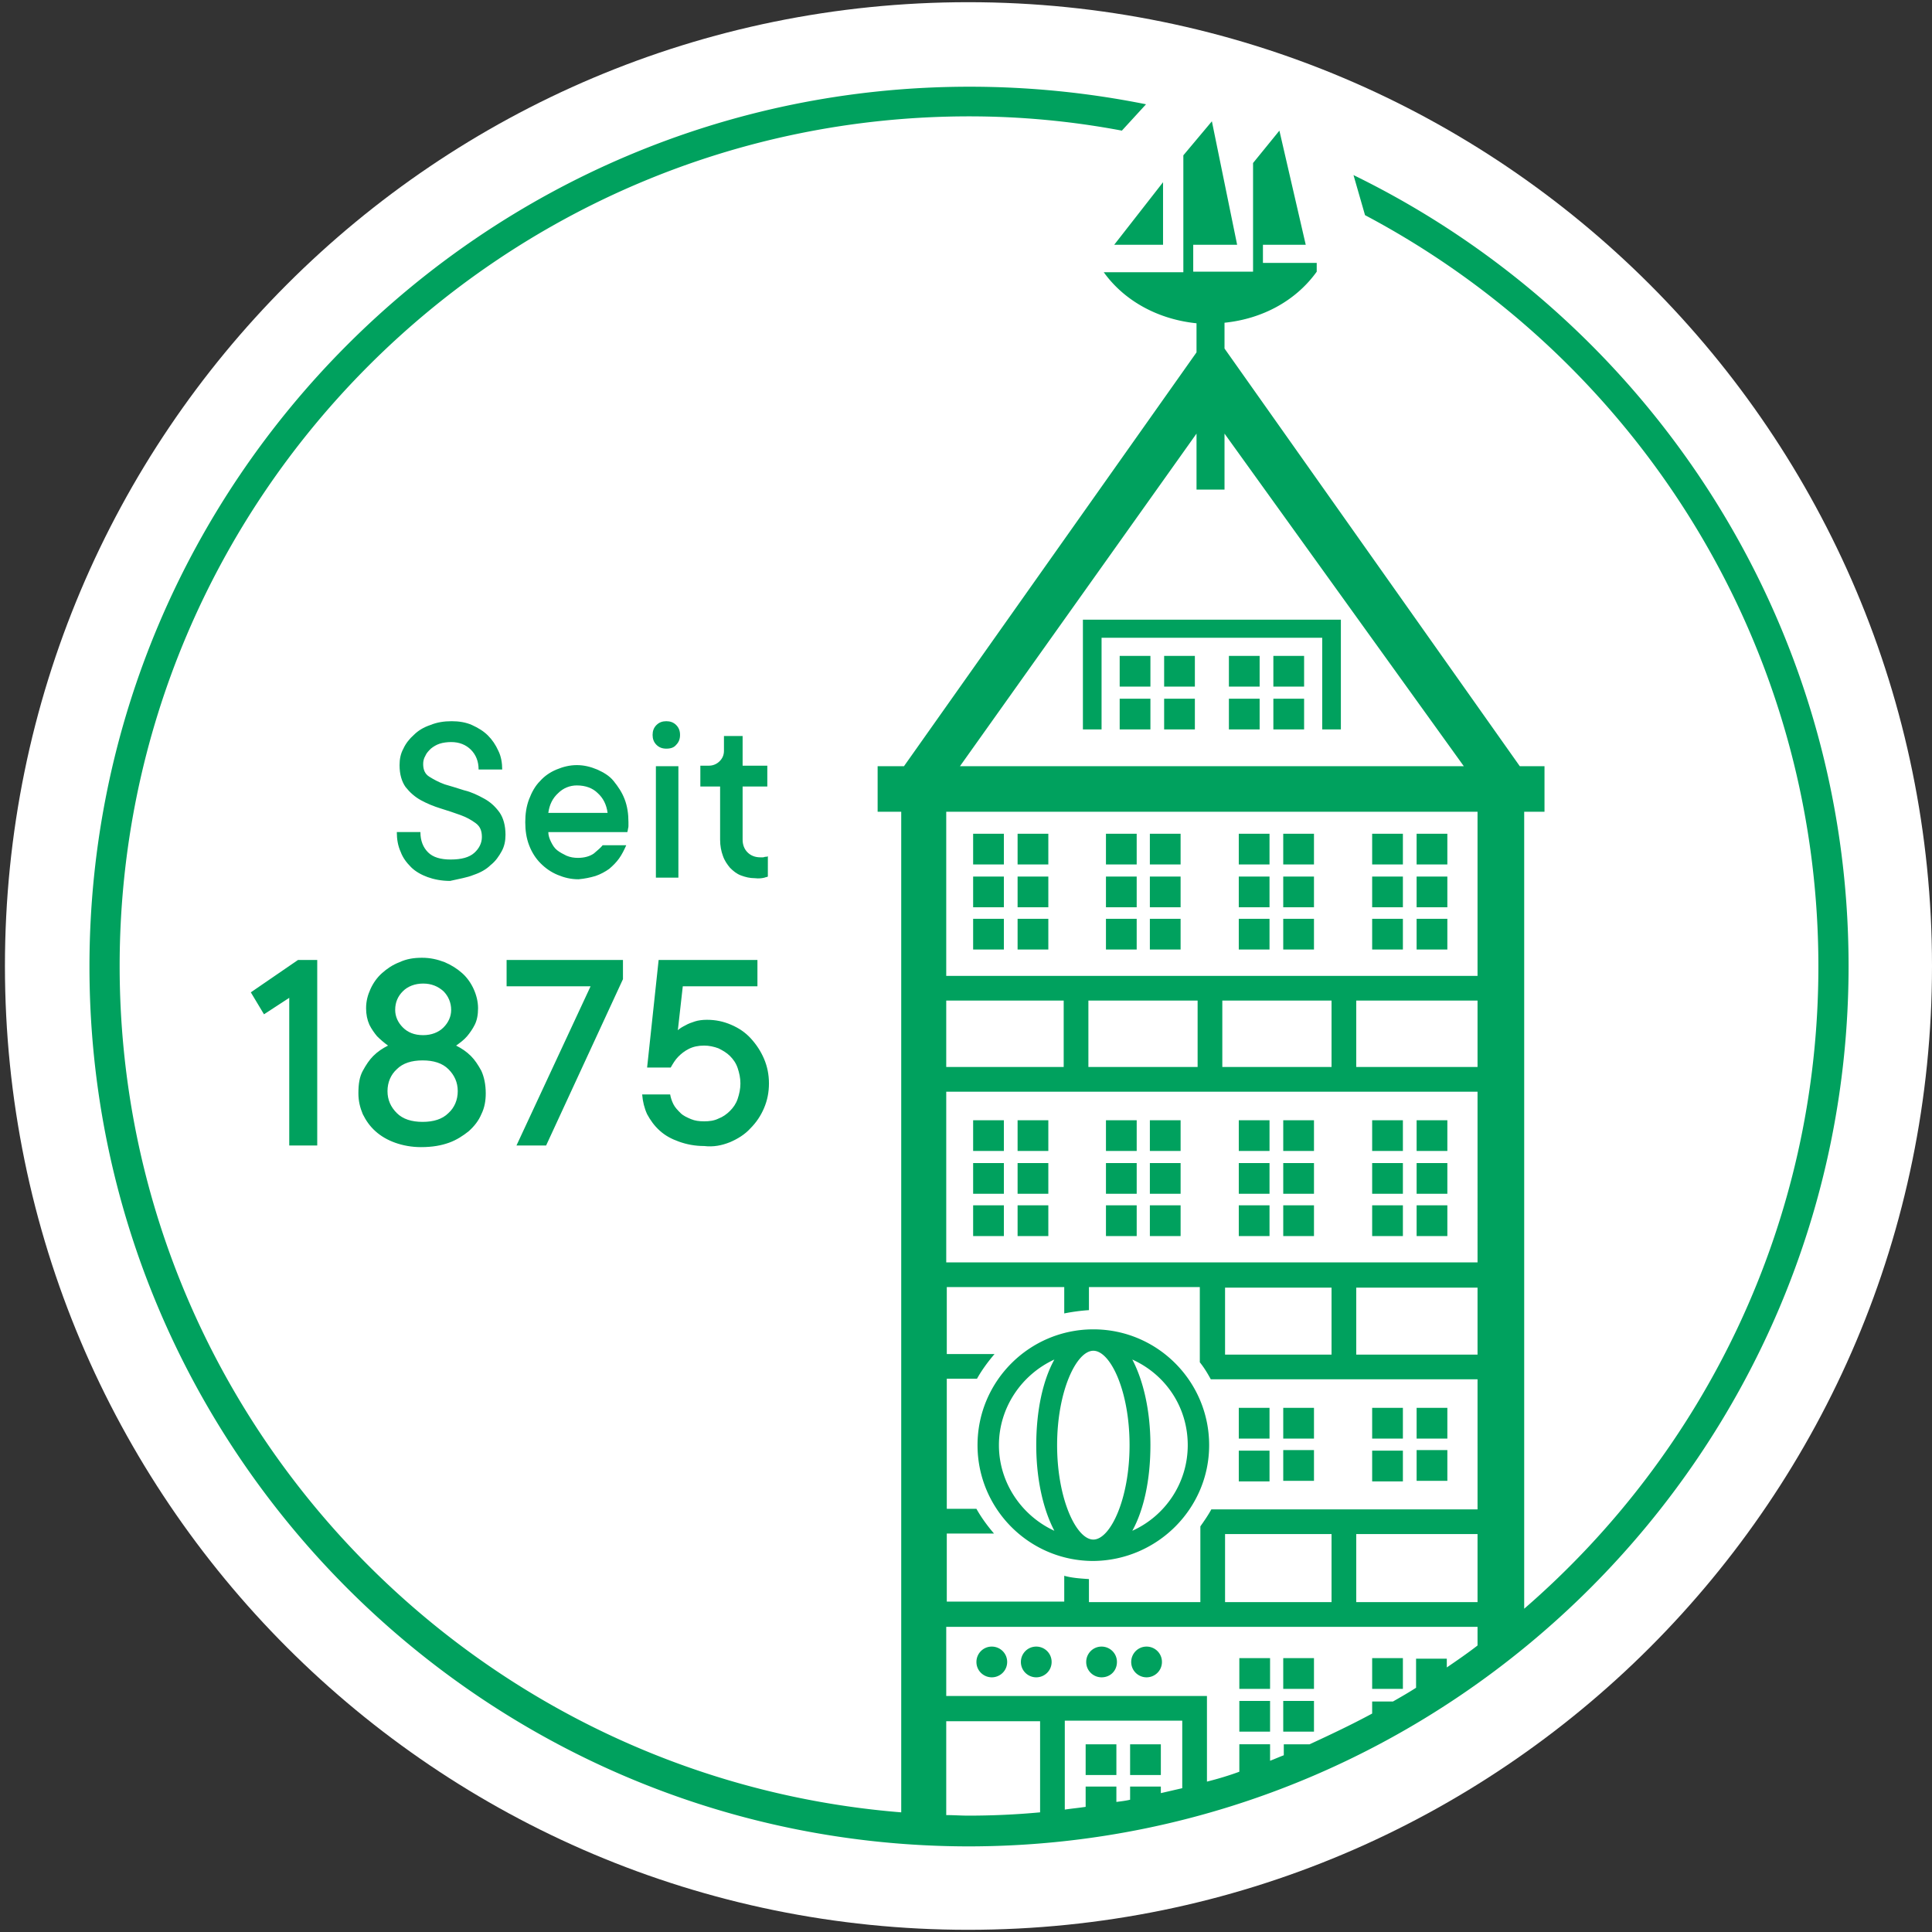 <?xml version="1.0" encoding="utf-8"?>
<svg xmlns="http://www.w3.org/2000/svg" height="352" viewBox="0 0 352 352" width="352">
  <rect x="0" y="0" width="352" height="352" fill="#333333" stroke="none"/>
  <g fill="none" fill-rule="nonzero">
    <path d="M176.4 351.6c97 0 175.6-78.6 175.6-175.6S273.4.4 176.4.4.9 79 .9 176s78.6 175.6 175.5 175.6" fill="#FFF"/>
    <path d="M203 44.6h8.9V33.2L203 44.6Zm-5.2 278.8h5.6v-5.6h-5.6v5.6Zm8.1 0h5.6v-5.6h-5.6v5.6Zm31.7-196.1H232v5.6h5.6v-5.6Zm0-7.8H232v5.6h5.6v-5.6Zm-8.1 7.8h-5.6v5.6h5.6v-5.6Zm0-7.8h-5.6v5.6h5.6v-5.6Zm-11.8 7.8h-5.6v5.6h5.6v-5.6Zm0-7.8h-5.6v5.6h5.6v-5.6Zm-8.1 7.8H204v5.6h5.6v-5.6Zm0-7.8H204v5.6h5.6v-5.6Zm-12.3-6.6v20h3.4v-16.7h40.2v16.7h3.4v-20h-47Zm66.4 54.5h-5.6v5.6h5.6v-5.6Zm0-7.7h-5.6v5.6h5.6v-5.6Zm0-7.8h-5.6v5.6h5.6v-5.6Zm-8.1 15.5H250v5.6h5.6v-5.6Zm0-7.7H250v5.6h5.6v-5.6Zm0-7.8H250v5.6h5.6v-5.6Zm-16.2 15.5h-5.6v5.6h5.6v-5.6Zm0-7.7h-5.6v5.6h5.6v-5.6Zm0-7.8h-5.6v5.6h5.6v-5.6Zm-8.1 15.5h-5.6v5.6h5.6v-5.6Zm0-7.7h-5.6v5.6h5.6v-5.6Zm0-7.8h-5.6v5.6h5.6v-5.6Zm-16.2 15.5h-5.6v5.6h5.6v-5.6Zm0-7.7h-5.6v5.6h5.6v-5.6Zm0-7.8h-5.6v5.6h5.6v-5.6Zm-8 15.5h-5.6v5.6h5.6v-5.6Zm0-7.7h-5.6v5.6h5.6v-5.6Zm0-7.8h-5.6v5.6h5.6v-5.6ZM191 167.4h-5.6v5.6h5.6v-5.6Zm0-7.7h-5.6v5.6h5.6v-5.6Zm0-7.8h-5.6v5.6h5.6v-5.6Zm-8.1 15.5h-5.6v5.6h5.6v-5.6Zm0-7.7h-5.6v5.6h5.6v-5.6Zm0-7.8h-5.6v5.6h5.6v-5.6Zm80.8 67.7h-5.6v5.6h5.6v-5.6Zm0-7.7h-5.6v5.6h5.6v-5.6Zm0-7.8h-5.6v5.6h5.6v-5.6Zm-8.1 15.5H250v5.6h5.6v-5.6Zm0-7.7H250v5.6h5.6v-5.6Zm0-7.8H250v5.6h5.6v-5.6Zm-16.2 15.5h-5.6v5.6h5.6v-5.6Zm0-7.7h-5.6v5.6h5.6v-5.6Zm0-7.8h-5.6v5.6h5.6v-5.6Zm-8.1 15.5h-5.6v5.6h5.6v-5.6Zm0-7.7h-5.6v5.6h5.6v-5.6Zm0-7.8h-5.6v5.6h5.6v-5.6Zm-16.2 15.5h-5.6v5.6h5.6v-5.6Zm0-7.7h-5.6v5.6h5.6v-5.6Zm0-7.8h-5.6v5.6h5.6v-5.6Zm-8 15.5h-5.6v5.6h5.6v-5.6Zm0-7.7h-5.6v5.6h5.6v-5.6Zm0-7.8h-5.6v5.6h5.6v-5.6ZM191 219.6h-5.6v5.6h5.6v-5.6Zm0-7.7h-5.6v5.6h5.6v-5.6Zm0-7.8h-5.6v5.6h5.6v-5.6Zm-8.1 15.5h-5.6v5.6h5.6v-5.6Zm0-7.7h-5.6v5.6h5.6v-5.6Zm0-7.8h-5.6v5.6h5.6v-5.6Zm33.5 59.2c0 6.9-4.1 12.9-10.1 15.6 2.1-3.8 3.3-9.3 3.3-15.6 0-6.3-1.3-11.8-3.3-15.6 6 2.7 10.1 8.6 10.1 15.6m-10.6 0c0 9.8-3.5 17.2-6.6 17.2-3.1 0-6.6-7.4-6.6-17.2 0-9.8 3.5-17.2 6.6-17.2 3.1 0 6.6 7.3 6.6 17.2m-13.7-15.6c-2.1 3.8-3.3 9.3-3.3 15.6 0 6.3 1.3 11.8 3.3 15.6-5.9-2.7-10.1-8.7-10.1-15.6s4.2-12.9 10.1-15.6m28.2 15.6c0-11.6-9.4-21.1-21.1-21.1-11.6 0-21.1 9.4-21.1 21.1 0 11.6 9.4 21.1 21.1 21.1 11.6-.1 21.1-9.5 21.1-21.1m43.4.9h-5.6v5.6h5.6v-5.6Zm0-7.7h-5.6v5.6h5.6v-5.6Zm-8.1 7.8H250v5.6h5.6v-5.6Zm0-7.8H250v5.6h5.6v-5.6Zm-16.2 7.7h-5.6v5.6h5.6v-5.6Zm0-7.7h-5.6v5.6h5.6v-5.6Zm-8.1 7.8h-5.6v5.6h5.6v-5.6Zm0-7.8h-5.6v5.6h5.6v-5.6Zm-47.8 46.3c0-1.6-1.3-2.8-2.8-2.8-1.6 0-2.8 1.3-2.8 2.8 0 1.6 1.3 2.8 2.8 2.8 1.5 0 2.8-1.2 2.8-2.8m8.1 0c0-1.6-1.3-2.8-2.8-2.8-1.6 0-2.8 1.3-2.8 2.8 0 1.6 1.3 2.8 2.8 2.8 1.5 0 2.8-1.2 2.8-2.8m11.9 0c0-1.6-1.3-2.8-2.8-2.8-1.6 0-2.8 1.3-2.8 2.8 0 1.6 1.3 2.8 2.8 2.8 1.6 0 2.8-1.2 2.8-2.8m8.2 0c0-1.6-1.3-2.8-2.8-2.8-1.6 0-2.8 1.3-2.8 2.8 0 1.6 1.3 2.8 2.8 2.8 1.5 0 2.8-1.2 2.8-2.8m14.1 4.9h5.6v-5.6h-5.6v5.6Zm0 7.8h5.6v-5.6h-5.6v5.6Zm8-7.8h5.6v-5.6h-5.6v5.6Zm0 7.8h5.6v-5.6h-5.6v5.6Zm16.2-7.8h5.6v-5.6H250v5.6Zm19.2-7.9c-1.8 1.4-3.7 2.7-5.6 4v-1.6H258v5.3c-1.4.9-2.8 1.7-4.2 2.5H250v2.2c-3.7 2-7.5 3.8-11.4 5.6h-4.7v2c-.8.3-1.7.7-2.5 1v-3h-5.6v5c-1.9.7-3.9 1.3-5.9 1.8V309h-47.5v-12.6h96.8v3.4Zm0-7.9h-22.1v-12.4h22.1v12.4Zm-26.6 0h-19.4v-12.4h19.4v12.4Zm26.6-16.9h-48.5c-.6 1.1-1.3 2.1-2 3.1v13.8h-20.3v-4.2c-1.5-.1-3.1-.2-4.5-.6v4.7h-21.4v-12.4h8.6c-1.2-1.4-2.3-2.9-3.2-4.5h-5.4v-23.7h5.5c.9-1.6 2-3.1 3.2-4.5h-8.7v-12.2h21.4v4.8c1.5-.3 3-.5 4.5-.6v-4.2h20.2v13.7c.8 1 1.4 2 2 3.1h48.6V275Zm0-28.2h-22.1v-12.2h22.1v12.2Zm-26.6 0h-19.4v-12.2h19.4v12.2Zm26.6-16.8h-96.8v-31.1h96.8V230Zm0-35.6h-22.1v-12.1h22.1v12.1Zm-26.6 0h-19.9v-12.1h19.9v12.1Zm-24.4 0h-19.9v-12.1h19.9v12.1Zm51-16.6h-96.8v-29.9h96.8v29.9Zm-2.5-38.2h-91.8L218 79v10.2h5.1V79l43.6 60.6Zm-94.3 42.7h21.4v12.1h-21.4v-12.1Zm0 148.4v-17.1h17.1v16.6c-4.3.4-8.7.6-13.1.6-1.3 0-2.7-.1-4-.1m21.6-17.2h21.4v12.3l-3.9.9v-1.2h-5.6v2.4c-.8.2-1.7.3-2.5.4v-2.8h-5.6v3.7c-1.3.2-2.5.3-3.8.5v-16.2ZM336.8 176c0-63.3-36.9-118.1-90.2-144.1l2.1 7.3c49.1 26 82.6 77.6 82.6 136.9 0 46.7-20.8 88.6-53.6 117V147.9h3.7v-8.3h-4.5l-53.8-76.1v-4.7c6.9-.7 13-4 16.8-9.3v-1.6h-9.8v-3.3h7.8l-4.8-20.8-4.8 5.9v19.8h-10.9v-4.9h8l-4.6-22.5-5.2 6.2v21.3h-14.5c3.8 5.3 10 8.6 16.9 9.3v5.3l-53.3 75.4h-4.8v8.3h4.3v182.3C84.6 323.8 21.8 257.1 21.8 176c0-85.3 69.4-154.8 154.8-154.8 9.5 0 18.8.9 27.8 2.6l4.4-4.8a162.801 162.801 0 0 0-32.2-3.2c-88.4 0-160.3 71.9-160.3 160.3s71.9 160.3 160.3 160.3c88.2-.1 160.2-72 160.2-160.4" fill="#00A15E"/>
    <path d="M133 208.1c1.4-.6 2.7-1.4 3.7-2.5 1.1-1.1 1.9-2.3 2.5-3.7.6-1.4.9-2.9.9-4.5s-.3-3.1-.9-4.5c-.6-1.4-1.4-2.6-2.4-3.7s-2.2-1.9-3.6-2.5c-1.4-.6-2.8-.9-4.4-.9-.8 0-1.6.1-2.2.3-.6.2-1.2.4-1.7.7-.6.3-1.1.6-1.4.9l.9-8H138v-4.8h-18l-2.1 19.6h4.3c.4-.7.8-1.4 1.4-2 .5-.5 1.1-1 1.9-1.4.8-.4 1.7-.6 2.8-.6.9 0 1.8.2 2.6.5.8.4 1.5.8 2.1 1.4.6.6 1.1 1.3 1.4 2.2.3.9.5 1.8.5 2.8 0 1-.2 1.9-.5 2.8-.3.9-.8 1.6-1.4 2.2-.6.6-1.3 1.1-2.1 1.4-.8.4-1.7.5-2.6.5-.9 0-1.7-.1-2.4-.4-.7-.3-1.4-.6-1.9-1.1-.5-.5-1-1-1.3-1.6-.3-.6-.5-1.2-.6-1.8H117c.1 1.3.4 2.5.9 3.6.6 1.1 1.3 2.1 2.3 3 1 .9 2.1 1.5 3.5 2s2.9.8 4.6.8c1.7.2 3.2-.1 4.7-.7m-38.9.6h5.4l14-30.3v-3.5H92.3v4.8h15.3l-13.5 29Zm-20.7-21.5c-.9-.9-1.4-2-1.4-3.2 0-1.4.5-2.5 1.4-3.4.9-.9 2.2-1.4 3.7-1.4s2.7.5 3.7 1.4c.9.9 1.4 2.1 1.4 3.4 0 1.2-.5 2.3-1.4 3.2-.9.9-2.2 1.4-3.7 1.4-1.6 0-2.8-.5-3.7-1.4m-1.1 15.6c-1.1-1.1-1.7-2.4-1.7-4s.6-3 1.7-4c1.1-1.1 2.7-1.6 4.7-1.6s3.6.5 4.7 1.6 1.7 2.4 1.7 4-.6 3-1.7 4c-1.1 1.1-2.7 1.6-4.7 1.6s-3.6-.5-4.7-1.6m9.5 5.4c1.4-.5 2.6-1.3 3.6-2.1 1-.9 1.8-1.9 2.3-3.1.6-1.2.8-2.5.8-3.8 0-1.6-.3-3-.8-4.1-.6-1.1-1.2-2-1.9-2.7-.8-.8-1.7-1.4-2.7-1.9.7-.5 1.4-1 2-1.7.5-.6 1-1.3 1.4-2.1.4-.8.6-1.8.6-3s-.3-2.4-.8-3.5-1.2-2.1-2.1-2.9c-.9-.8-2-1.5-3.2-2-1.3-.5-2.6-.8-4.1-.8-1.5 0-2.8.2-4.1.8-1.3.5-2.3 1.2-3.2 2-.9.8-1.6 1.8-2.1 2.9-.5 1.1-.8 2.2-.8 3.5 0 1.1.2 2.1.6 3 .4.8.9 1.5 1.4 2.1.6.6 1.3 1.2 2 1.7-1 .5-1.9 1.1-2.7 1.9-.7.7-1.3 1.6-1.9 2.7-.6 1.1-.8 2.4-.8 4.1 0 1.4.3 2.6.8 3.8.6 1.2 1.3 2.2 2.3 3.1 1 .9 2.2 1.6 3.6 2.1s3 .8 4.7.8c2.1 0 3.7-.3 5.1-.8m-29.1.5h5.1v-33.8h-3.5l-8.6 5.9 2.4 4 4.6-3v26.9Zm86.6-48.8c.2-.1.5-.1.6-.2V156c-.1.1-.3.1-.4.1-.2 0-.3.1-.5.1h-.5c-.9 0-1.7-.3-2.3-.9-.6-.6-.9-1.4-.9-2.3v-9.7h4.5v-3.8h-4.5v-5.4h-3.4v2.7c0 .8-.3 1.4-.8 1.9s-1.2.8-1.9.8h-1.6v3.8h3.6v9.7c0 1.1.2 2.1.5 2.9.3.9.8 1.6 1.3 2.2.6.6 1.2 1.1 2 1.4.8.3 1.6.5 2.5.5.8.1 1.4 0 1.8-.1m-16.1-24.2c.5-.5.7-1.1.7-1.8s-.2-1.3-.7-1.8c-.5-.5-1.1-.7-1.8-.7s-1.3.2-1.8.7c-.5.5-.7 1.1-.7 1.8s.2 1.3.7 1.8c.5.5 1.1.7 1.8.7.8 0 1.4-.2 1.8-.7m-3.7 24.2h4.1v-20.3h-4.1v20.3Zm-19.6-11.8c.2-1.5.8-2.7 1.8-3.6.9-.9 2.1-1.4 3.4-1.4 1.6 0 2.9.5 3.8 1.4 1 .9 1.6 2.1 1.8 3.6H99.9Zm8.6 11.5c.9-.3 1.8-.8 2.5-1.3.7-.6 1.3-1.2 1.8-1.9s.9-1.5 1.3-2.4h-4.3c-.3.4-.9.9-1.6 1.5-.7.5-1.7.8-2.9.8-.7 0-1.4-.1-2.1-.4-.6-.3-1.2-.6-1.7-1s-.8-.9-1.1-1.5c-.3-.6-.5-1.2-.5-1.8h14.4c0-.1.1-.3.1-.5 0-.1.1-.3.1-.6v-.7c0-1.5-.2-2.9-.7-4.2-.5-1.3-1.2-2.3-2-3.3s-1.9-1.6-3-2.1c-1.2-.5-2.4-.8-3.7-.8-1.3 0-2.5.3-3.7.8-1.2.5-2.2 1.2-3 2.1-.9.9-1.5 2-2 3.3-.5 1.3-.7 2.7-.7 4.2s.2 2.9.7 4.2c.5 1.3 1.2 2.4 2.1 3.3.9.9 1.9 1.6 3.1 2.1 1.2.5 2.4.8 3.8.8 1.1-.1 2.1-.3 3.1-.6m-22.2-.2c1.2-.4 2.3-1 3.1-1.8.9-.7 1.5-1.6 2-2.5.5-.9.7-1.9.7-3 0-1.7-.4-3.1-1.1-4.1-.8-1.1-1.7-1.9-2.8-2.5-1.1-.6-2.3-1.2-3.6-1.5-1.3-.4-2.5-.8-3.6-1.1-1.1-.4-2-.9-2.8-1.4-.8-.5-1.1-1.3-1.1-2.3 0-.5.1-1 .4-1.5.2-.5.6-.9 1-1.3.5-.4 1-.7 1.6-.9.6-.2 1.4-.3 2.1-.3 1.5 0 2.7.5 3.6 1.4.9.9 1.4 2.1 1.4 3.6h4.3c0-1.2-.2-2.4-.7-3.4-.5-1.1-1.1-2-1.9-2.8-.8-.8-1.8-1.4-2.9-1.9-1.1-.5-2.4-.7-3.7-.7-1.4 0-2.7.2-3.9.7-1.2.4-2.2 1-3 1.8-.8.7-1.5 1.6-1.9 2.5-.5.9-.7 1.9-.7 3 0 1.7.4 3 1.1 4 .8 1 1.7 1.8 2.8 2.4 1.1.6 2.3 1.1 3.6 1.5 1.3.4 2.5.8 3.6 1.2 1.1.4 2 .9 2.8 1.5.8.6 1.1 1.4 1.1 2.5s-.5 2.1-1.4 2.9c-.9.8-2.3 1.2-4.3 1.2-1.8 0-3.2-.4-4.1-1.3-.9-.9-1.4-2.1-1.4-3.7h-4.3c0 1.3.2 2.5.7 3.6.4 1.1 1.1 2 1.9 2.8.8.8 1.9 1.4 3 1.8 1.1.4 2.5.7 4.1.7 1.7-.4 3.1-.6 4.3-1.1" fill="#00A15E"/>
  </g>
</svg>